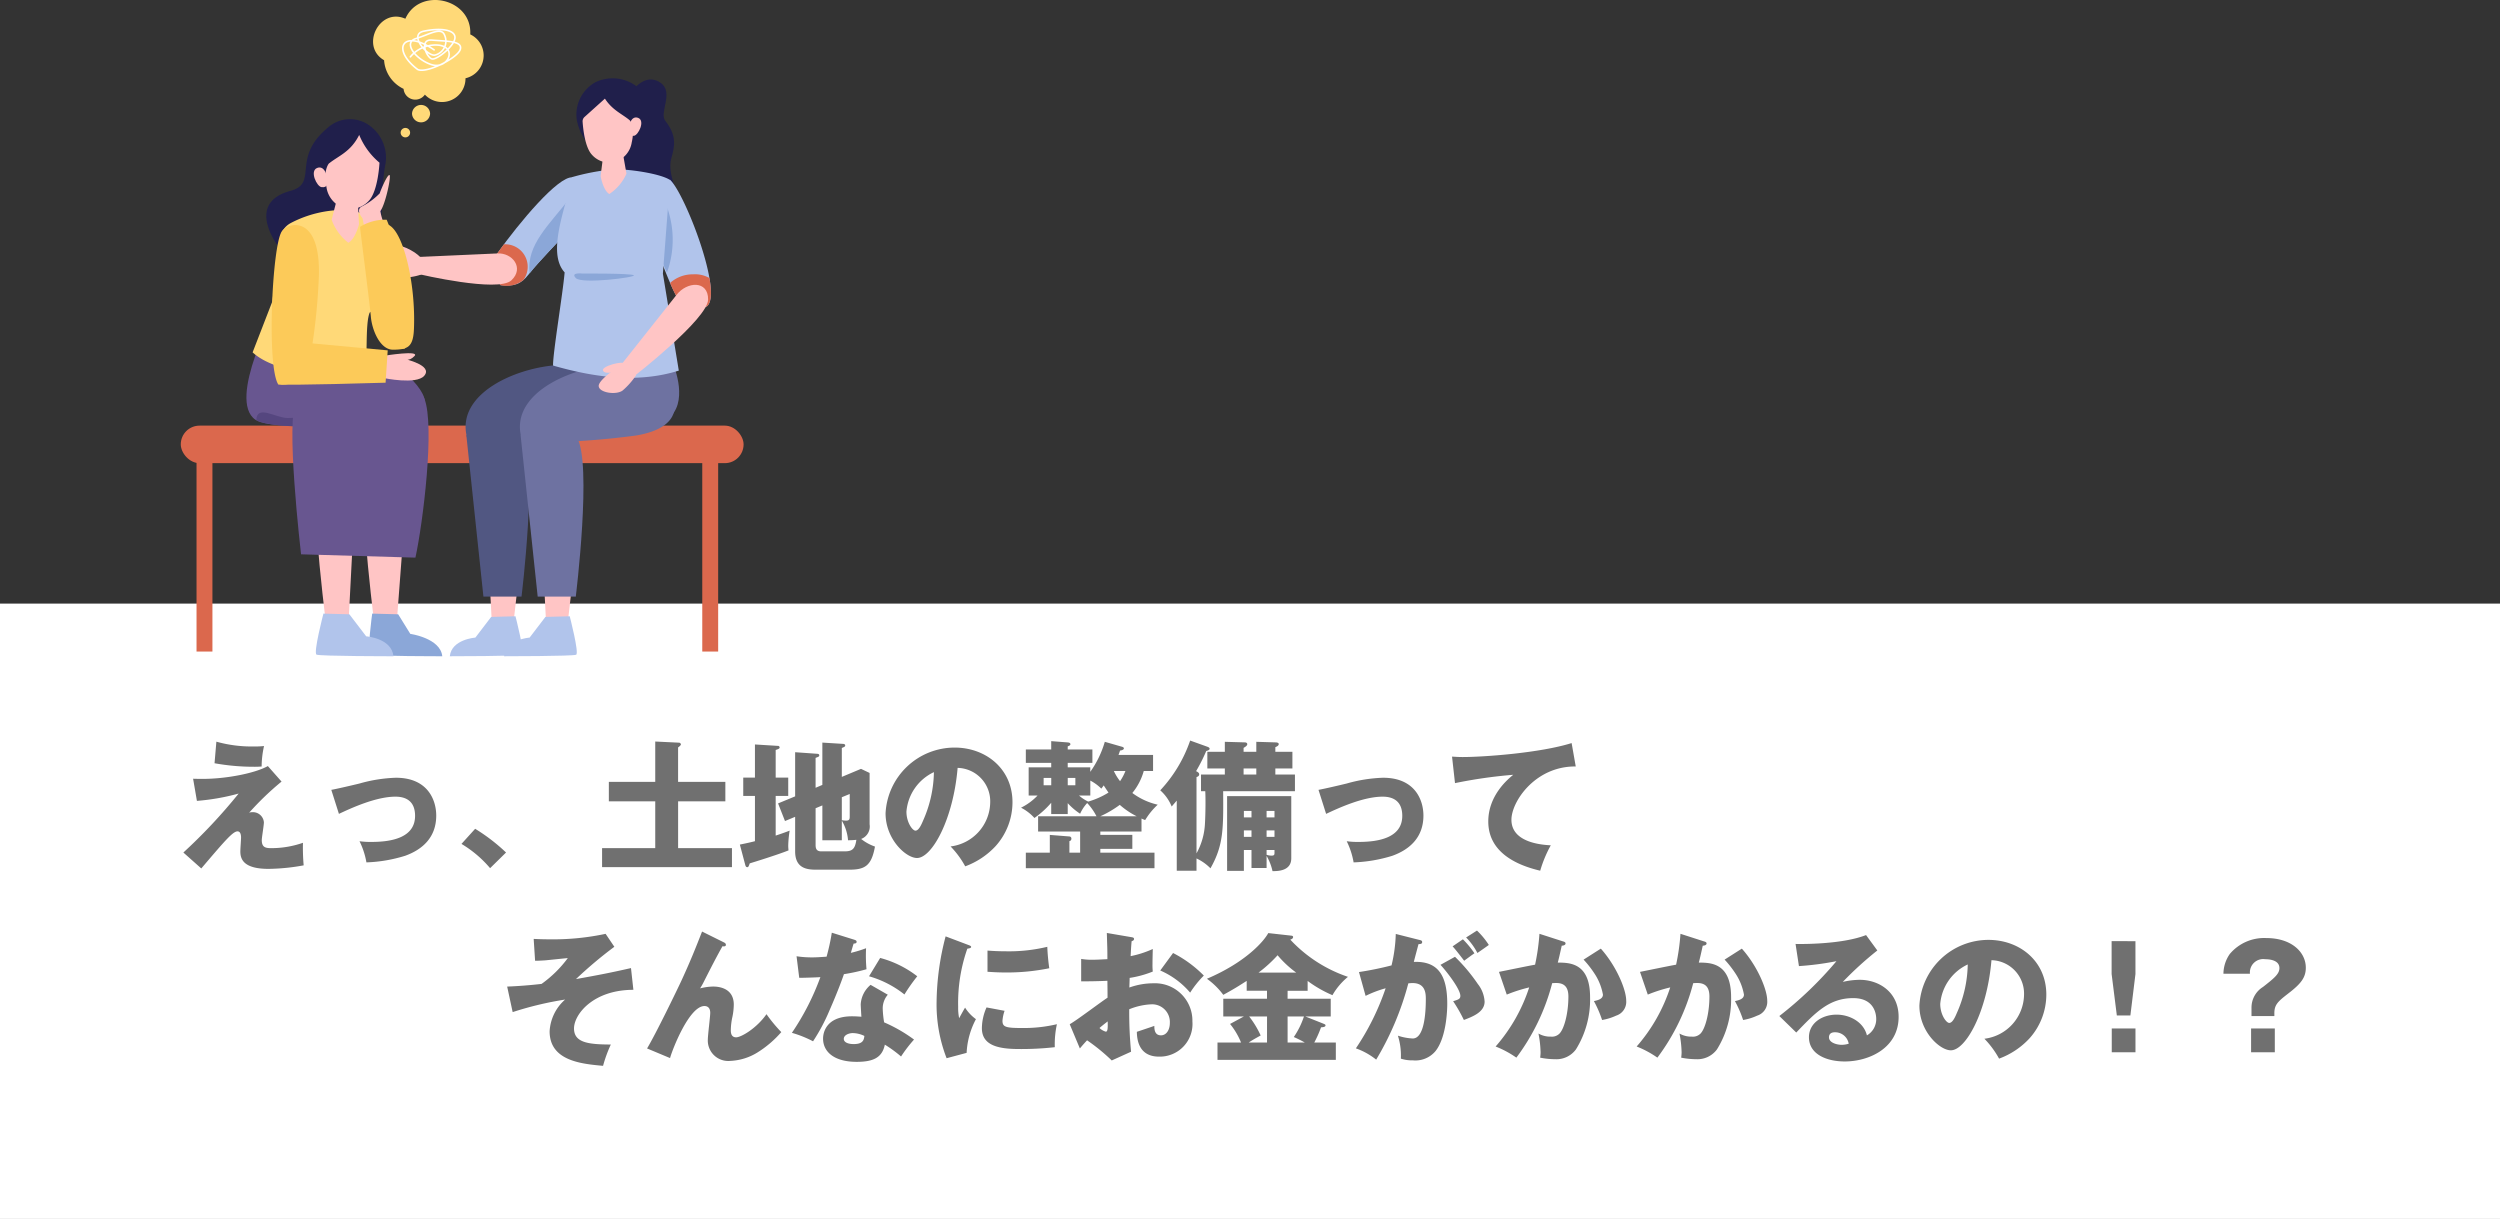 <svg xmlns="http://www.w3.org/2000/svg" width="390" height="190.158" viewBox="0 0 390 190.158">
  <rect x="0" y="0" width="390" height="190.158" fill="#333333" stroke="none"/>
  <g id="グループ_7813" data-name="グループ 7813" transform="translate(0 -10777.842)">
    <rect id="長方形_7" data-name="長方形 7" width="390" height="96" transform="translate(0 10872)" fill="#fff"/>
    <path id="パス_113694" data-name="パス 113694" d="M6.468-15.092a34.514,34.514,0,0,0,6.336.55c.44,0,.748-.022,1.012-.044a14.768,14.768,0,0,1,.374-3.19,12.711,12.711,0,0,1-1.562.066,20.311,20.311,0,0,1-5.874-.748Zm8.316.44c-1.98,1.122-6.512,2-10.12,2-.462,0-.814,0-1.54-.022l.594,3.454a34.91,34.91,0,0,0,6.512-1.144,84.674,84.674,0,0,1-8.624,9.2L4.4,1.32c3.564-4.18,4.906-5.786,5.654-5.786.55,0,.55.792.55.968,0,.308-.11,1.8-.11,2.156,0,1.188.462,2.728,4.4,2.728a31.712,31.712,0,0,0,5.478-.55,31.359,31.359,0,0,1-.11-3.52,14.877,14.877,0,0,1-4.994.836c-.88,0-1.43-.154-1.43-1.254,0-.4.33-2.332.33-2.772a1.721,1.721,0,0,0-1.8-1.584,1.223,1.223,0,0,0-.506.088,45.1,45.1,0,0,1,5.06-4.862ZM25.872-7.194c1.826-.858,5.742-2.684,8.822-2.684,1.54,0,3.058.616,3.058,2.992,0,3.388-3.608,4.07-6.82,4.07a12.693,12.693,0,0,1-1.848-.11,12.063,12.063,0,0,1,1.078,3.3A22.843,22.843,0,0,0,36.212-.66c2.684-.968,4.84-2.86,4.84-6.27,0-2.4-1.3-5.9-6.292-5.9a23.25,23.25,0,0,0-5.676.9c-1.166.286-3.542.836-4.4.99Zm26.07,6.028a28.6,28.6,0,0,0-4.818-3.7L44.99-2.508a17.733,17.733,0,0,1,4.466,3.784Zm26.84-11.022v-5.368c.154-.11.44-.33.44-.484a.326.326,0,0,0-.352-.264l-3.652-.176v6.292H67.98v3.036h7.238v7.3H66.924v2.97H87.186v-2.97h-8.4v-7.3h7.37v-3.036Zm21.45.924v-4.664c.462-.176.572-.2.572-.4,0-.22-.242-.242-.352-.242l-3.41-.242v6.886l-2.662,1.1,1.078,2.75,1.584-.66v5.39c0,2.662,1.848,2.86,3.3,2.86h5.082c2.442,0,3.52-.528,4.07-3.608a7.228,7.228,0,0,1-2.156-1.188,2.077,2.077,0,0,0,1.32-2.288v-8.008l-1.342-.638-2.992,1.254v-4.51c.418-.176.528-.22.528-.4s-.2-.242-.33-.242l-3.234-.2v6.6Zm1.056,2.75V-3.08h3.036V-6.138a7.007,7.007,0,0,1,.968,3.058,11.333,11.333,0,0,0,1.3-.066c-.2,1.386-.594,1.8-1.826,1.8h-3.652c-.88,0-.88-.638-.88-1.1V-8.074Zm4.268-1.782v3.454c0,.4,0,.7-.55.7a4.163,4.163,0,0,1-.682-.066V-9.79Zm-11.55-2.552V-17.16c.462-.154.616-.22.616-.4a.256.256,0,0,0-.286-.242l-3.564-.22v5.17H88.946v2.86h1.826v7.062c-.44.11-.946.242-2.354.528L89.254.748c.044.176.11.374.33.374.154,0,.22-.132.374-.594.66-.2,4.29-1.32,6.05-2.024-.022-.264-.044-.462-.044-.748a17.354,17.354,0,0,1,.22-2.332c-.7.264-1.3.484-2.178.77V-9.988h1.958v-2.86ZM123.574.99a12.178,12.178,0,0,0,4.774-3.19,10.247,10.247,0,0,0,2.6-6.8c0-5.258-4.2-8.536-9.02-8.536a10.8,10.8,0,0,0-10.78,10.252c0,4.07,3.19,6.974,4.906,6.974,2.332,0,5.654-6.006,6.336-14.058a5.213,5.213,0,0,1,5.082,5.39,7.031,7.031,0,0,1-6.182,6.864A14.266,14.266,0,0,1,123.574.99Zm-4.884-14.7A19.241,19.241,0,0,1,117-6.138c-.242.572-.66,1.562-1.188,1.562-.462,0-1.408-1.276-1.408-2.97A7.476,7.476,0,0,1,118.69-13.706Zm34.188-.176V-16.39h-5.39c.088-.242.154-.418.242-.682.374-.044.594-.176.594-.33,0-.176-.2-.242-.374-.286l-2.6-.748a15.625,15.625,0,0,1-2.266,4.686v-.7h-3.52v-.7h3.85v-2.09h-3.85v-.484c.176-.066.418-.154.418-.33,0-.22-.22-.264-.418-.286l-2.574-.2v1.3h-3.96v2.09h3.96v.7h-3.52v4.4h1.386a9.091,9.091,0,0,1-2.574,1.892,7.268,7.268,0,0,1,2.09,1.606,14.216,14.216,0,0,0,2.618-2.376v1.76h2.574V-8.866a9.976,9.976,0,0,0,1.936,1.65,6.285,6.285,0,0,1,1.1-1.672,8.991,8.991,0,0,1,1.452,2.068h-9.108v2.376H141.5v3.3h-1.672v-1.8a.364.364,0,0,0,.308-.374.32.32,0,0,0-.308-.352l-3.058-.242v2.772h-3.74v2.42H153.1v-2.42H144.65v-.594h4.994V-3.916H144.65v-.528h6.424V-6.468c.2.088.286.132.572.242a10.975,10.975,0,0,1,1.958-2.4,10.511,10.511,0,0,1-3.96-1.826,9.351,9.351,0,0,0,1.782-3.432ZM139.568-12.8h1.188v1.144h-1.188Zm-2.574,1.144h-1.188V-12.8h1.188Zm11.572-2.222a7.913,7.913,0,0,1-.836,1.584,7.981,7.981,0,0,1-.968-1.584ZM144.65-6.82A16.454,16.454,0,0,0,147.686-8.6a12.347,12.347,0,0,0,2.64,1.782Zm-1.562-3.234v-2.332a7.008,7.008,0,0,1,1.716,1.254c.176-.22.286-.374.374-.506.132.2.44.682.748,1.122a12.65,12.65,0,0,1-3.168,1.408,6.292,6.292,0,0,1-1.43-.946Zm25.146,8.492V1.254h2.354V-.638a8.17,8.17,0,0,1,.924,2.376c.748,0,2.926.022,2.926-2v-9.7h-10.01V1.694h2.618V-1.562Zm2.354-2.046V-4.62h1.232v1.012Zm-3.542,0V-4.62h1.188v1.012Zm0-3.036V-7.656h1.188v1.012Zm3.542,0V-7.656h1.232v1.012Zm1.232,5.082v.4c0,.308,0,.484-.484.484a2.61,2.61,0,0,1-.748-.132v-.748Zm-10.8-9.174c.066,1.034.044,3.454-.044,4.994a10.586,10.586,0,0,1-1.32,4.708v-11.9c.286-.088.418-.22.418-.44,0-.154-.11-.308-.484-.484a26.863,26.863,0,0,0,1.584-3.146c.176-.044.528-.132.528-.352,0-.132-.132-.22-.286-.286l-2.75-.99A21.647,21.647,0,0,1,154-10.868a6.748,6.748,0,0,1,1.782,2.53c.2-.242.4-.462.792-.924V1.672h3.08V-.242a7.488,7.488,0,0,1,2.178,1.54c2.046-3.608,2.024-6.16,1.98-12.034h11.2v-2.6h-3.058v-.946h2.662v-2.6h-2.662V-17.6c.264-.11.528-.242.528-.484,0-.22-.308-.264-.528-.264l-2.97-.088v1.562H167v-.616c.352-.2.572-.374.572-.572,0-.242-.242-.286-.418-.286l-3.08-.088v1.562h-2.728v2.6h2.728v.946h-3.718v2.6Zm7.964-3.542v.946H167v-.946Zm10.89,7.084c1.826-.858,5.742-2.684,8.822-2.684,1.54,0,3.058.616,3.058,2.992,0,3.388-3.608,4.07-6.82,4.07a12.693,12.693,0,0,1-1.848-.11,12.063,12.063,0,0,1,1.078,3.3,22.843,22.843,0,0,0,6.05-1.034c2.684-.968,4.84-2.86,4.84-6.27,0-2.4-1.3-5.9-6.292-5.9a23.25,23.25,0,0,0-5.676.9c-1.166.286-3.542.836-4.4.99Zm38.3-11.044c-4.994,1.562-13.772,2.178-17.006,2.178-.7,0-1.166-.044-1.65-.066l.462,4.136a74.609,74.609,0,0,1,9.086-1.3c-.858.7-3.894,3.234-3.894,7.282,0,4.73,4.246,6.776,8.1,7.678a19.321,19.321,0,0,1,1.65-3.96c-1.166-.066-6.138-.33-6.138-3.982,0-2.86,3.74-8.382,10.032-8.316Zm-146.74,35.1c-3.08.7-4.884,1.056-8.58,1.716a65.646,65.646,0,0,1,5.984-5.038L67.474,11.52a39.221,39.221,0,0,1-8.668.858c-1.166,0-2.024-.044-2.552-.066l.22,3.41c.44,0,.9-.022,1.584-.066.506-.044,2.97-.308,3.52-.352a18.264,18.264,0,0,1-4.092,4.026c-1.694.2-3.652.352-5.368.418l.858,3.982a52.338,52.338,0,0,1,8.184-1.958,7.1,7.1,0,0,0-2.42,4.95c0,4.576,4.862,5.082,8.338,5.39a20.917,20.917,0,0,1,1.21-3.322c-3.388-.022-5.742-.242-5.742-2.508,0-2.2,2.992-6.028,9.262-6.028Zm11.088-5.7c-1.034,2.662-1.914,4.84-3.3,7.832-.682,1.452-3.872,8.052-5.28,10.406l3.586,1.5c.352-1.32,2.992-8.118,5.368-8.118.462,0,.9.264.9,1.056,0,.594-.374,3.5-.374,4.158a3.19,3.19,0,0,0,3.52,3.344,8.726,8.726,0,0,0,4.2-1.3,16.31,16.31,0,0,0,3.74-3.19,23.646,23.646,0,0,1-2.31-2.794c-1.562,2.222-3.96,3.608-4.73,3.608-.682,0-.836-.528-.836-1.1a10.41,10.41,0,0,1,.264-2.156,9.909,9.909,0,0,0,.2-1.848c0-2.288-1.848-2.816-3.212-2.816a8.736,8.736,0,0,0-2.046.286c.176-.286.264-.418.484-.836,1.166-2.31,2.2-4.312,3.014-5.742.2.044.528.066.528-.22,0-.2-.154-.308-.352-.4Zm26.29,8.316a4.28,4.28,0,0,0-1.54,3.058c0,.176.088,1.76.11,1.914-.4-.022-.836-.066-1.452-.066-4.444,0-4.532,3.058-4.532,3.476,0,2.068,1.738,3.63,5.236,3.63,2.53,0,3.982-.616,4.4-2.684a19.629,19.629,0,0,1,2.53,1.848,21.939,21.939,0,0,1,2.024-2.64,23.508,23.508,0,0,0-4.664-2.684,15.613,15.613,0,0,1-.22-2.156,3.265,3.265,0,0,1,.792-2.156Zm-.968,7.964c-.066.55-.154,1.276-1.65,1.276-.924,0-1.562-.286-1.562-.814,0-.594.792-.9,1.408-.9A4.275,4.275,0,0,1,107.844,27.448ZM97.68,18.384c.682,0,2.794-.066,3.3-.11a39.448,39.448,0,0,1-4.444,8.69,17.513,17.513,0,0,1,3.3,1.32,29.3,29.3,0,0,0,2.574-4.84c1.188-2.706,1.936-4.73,2.244-5.632a29.113,29.113,0,0,0,3.52-.77,23.234,23.234,0,0,1-.066-3.278,18.836,18.836,0,0,1-2.376.726c.088-.286.374-1.3.44-1.452.11,0,.462,0,.462-.264,0-.176-.11-.264-.418-.352l-3.454-1.078a33.979,33.979,0,0,1-.814,3.74c-.946.066-1.606.11-2.244.11a15.744,15.744,0,0,1-2.442-.176Zm10.89-.242a15.769,15.769,0,0,1,5.522,2.838,28.325,28.325,0,0,1,2-2.838,16.261,16.261,0,0,0-5.786-2.86Zm11.946-6.226a41.736,41.736,0,0,0-1.408,10.208,23.19,23.19,0,0,0,1.562,8.8l3.124-.836a12.413,12.413,0,0,1,1.452-5.258,6.449,6.449,0,0,1-1.694-1.8c-.264.44-.792,1.408-.924,1.65a7.655,7.655,0,0,1-.154-1.76,25.552,25.552,0,0,1,1.43-9.086c.154-.022.594-.066.594-.264,0-.154-.176-.22-.594-.374Zm6.534,5.522c.7.044,1.562.11,2.86.11a32.759,32.759,0,0,0,6.776-.66,33.114,33.114,0,0,1-.308-3.344,25.529,25.529,0,0,1-6.468.7c-1.32,0-2.2-.066-2.86-.11ZM126.9,23a8.15,8.15,0,0,0-.726,3.234c0,2.684,2.53,3.256,5.808,3.256a46.688,46.688,0,0,0,5.566-.286,14.621,14.621,0,0,1,.33-3.586,22.4,22.4,0,0,1-5.434.594c-2.53,0-3.058-.154-3.058-1.122a5.975,5.975,0,0,1,.33-1.562Zm18.766-11.616c.066,2.2.088,2.442.088,4.092-.264,0-1.5.088-2.354.088a9.3,9.3,0,0,1-1.738-.132v3.5c1.254,0,2.794-.022,4.092-.088.022,1.694.022,1.87.022,2.64-.88.55-4.884,3.586-5.9,4.136l1.584,3.784c.308-.374.572-.682,1.122-1.276a29.962,29.962,0,0,1,3.85,3.146l3.014-1.364a65.329,65.329,0,0,1-.286-6.622,10.3,10.3,0,0,1,3.41-.77,2.765,2.765,0,0,1,2.926,2.9c0,1.1-.55,1.936-1.386,1.936-1.034,0-1.034-1.034-1.034-1.474-.286.11-2.266.77-2.728.924.022.924.132,3.872,3.454,3.872a5.1,5.1,0,0,0,5.214-5.478,5.835,5.835,0,0,0-6.094-5.962,11.076,11.076,0,0,0-3.74.66c0-.2.044-1.254.044-1.5a16.214,16.214,0,0,0,3.608-.99,9.4,9.4,0,0,1-.044-1.188c0-.506.022-1.518.044-2.332A15.843,15.843,0,0,1,149.38,15c.044-.9.088-1.672.154-2.332.132-.044.374-.11.374-.352,0-.2-.176-.242-.462-.286Zm.132,13.794c.022.836.044,1.606-.286,1.606a2.383,2.383,0,0,1-.99-.572C145.068,25.732,145.53,25.4,145.794,25.182ZM154,17.24a12.8,12.8,0,0,1,4.664,3.454,15.528,15.528,0,0,1,2.134-2.662,18.729,18.729,0,0,0-4.8-3.52Zm19.866,3.168h3.124v-1.54a18.933,18.933,0,0,0,3.872,2.222,10.344,10.344,0,0,1,2.42-2.86,21.858,21.858,0,0,1-9-5.808c.22-.066.44-.176.44-.4,0-.176-.154-.2-.286-.22l-3.586-.4c-.66,1.232-3.432,4.51-9.57,7.128a11.448,11.448,0,0,1,2.552,2.508c1.8-.99,2.2-1.254,3.652-2.178v1.54h3.168V21.64h-6.82v2.772h3.212l-2.156,1.166a11.321,11.321,0,0,1,1.716,2.9h-3.674v2.706H181.39V28.482h-3.366a17.371,17.371,0,0,0,1.056-2.376c.352-.022.7-.066.7-.308,0-.132-.132-.176-.33-.264l-2.816-1.122h3.96V21.64h-6.732Zm0,4h2.552a12.769,12.769,0,0,1-1.584,3.212,17,17,0,0,1,1.716.858h-2.684Zm-3.212,4.07h-2.86c.528-.352.946-.594,1.87-1.1a14.471,14.471,0,0,0-1.8-2.97h2.794Zm-1.32-10.912a20.741,20.741,0,0,0,2.97-2.706,16.33,16.33,0,0,0,2.9,2.706Zm21.406-6.028a23.372,23.372,0,0,1-.66,4.906A50.435,50.435,0,0,1,185,17.482l1.034,3.718a17.525,17.525,0,0,1,3.124-1.188,39.208,39.208,0,0,1-4.642,9.372,10.838,10.838,0,0,1,3.168,1.76,45.737,45.737,0,0,0,5.016-11.9c.22-.022.44-.044.66-.044,2,0,2.068,1.606,2.068,2.486,0,2.2-.242,6.16-2.046,6.16a8.6,8.6,0,0,1-2.31-.44,10.32,10.32,0,0,1,.462,3.586,5.726,5.726,0,0,0,1.87.264,4.076,4.076,0,0,0,3.542-1.452c1.826-2.31,1.826-7.018,1.826-7.37,0-4.268-1.32-6.688-5.214-6.534.11-.484.616-2.332.726-2.772.286-.022.572-.022.572-.308,0-.242-.132-.286-.528-.374Zm8.866,1.936c.484.506,1.584,1.958,1.8,2.244.99-.726,1.1-.814,1.606-1.166a14.3,14.3,0,0,0-1.8-2.178Zm-1.892,2.882c.946,1.012,3.1,3.784,3.1,4.84,0,.484-.286.572-1.122.836a23.6,23.6,0,0,1,1.672,2.926c1.32-.506,3.234-1.21,3.234-2.86a4.874,4.874,0,0,0-1.056-2.75,27.236,27.236,0,0,0-3.564-4.246Zm4-4.268a9.805,9.805,0,0,1,1.76,2.42c.506-.352,1.3-.9,1.782-1.254a12.236,12.236,0,0,0-1.848-2.244Zm11.44-.572a33.68,33.68,0,0,1-.682,4.818c-.814.132-4.73.946-5.632,1.122L208.054,21a23.457,23.457,0,0,1,3.5-1.122,26.32,26.32,0,0,1-5.236,9.218,15.562,15.562,0,0,1,3.234,1.738,33.22,33.22,0,0,0,5.588-11.616c.946-.066,2.53-.2,2.53,2.068,0,2.728-.7,5.192-1.452,5.852a1.662,1.662,0,0,1-1.3.418A3.663,3.663,0,0,1,213,27.074a16.7,16.7,0,0,1,.33,2.948,6.733,6.733,0,0,1-.066.814,11.816,11.816,0,0,0,2.332.242,3.773,3.773,0,0,0,3.256-1.54,14.727,14.727,0,0,0,2.2-8.14c0-5.324-3.146-5.39-5.038-5.39.154-.572.286-1.144.616-2.64.132,0,.594-.044.594-.352,0-.2-.2-.264-.44-.33Zm6.886,4.026a16.147,16.147,0,0,1,1.87,2.442A8.73,8.73,0,0,1,223.058,21c0,.7-.814.88-1.408,1.012a17.682,17.682,0,0,1,1.276,2.948,8.556,8.556,0,0,0,2.2-.682,2.253,2.253,0,0,0,1.562-2.332c0-1.738-1.54-5.412-3.96-8.118Zm15.114-4.026a33.68,33.68,0,0,1-.682,4.818c-.814.132-4.73.946-5.632,1.122L230.054,21a23.457,23.457,0,0,1,3.5-1.122,26.32,26.32,0,0,1-5.236,9.218,15.562,15.562,0,0,1,3.234,1.738,33.22,33.22,0,0,0,5.588-11.616c.946-.066,2.53-.2,2.53,2.068,0,2.728-.7,5.192-1.452,5.852a1.662,1.662,0,0,1-1.3.418A3.663,3.663,0,0,1,235,27.074a16.7,16.7,0,0,1,.33,2.948,6.733,6.733,0,0,1-.066.814,11.816,11.816,0,0,0,2.332.242,3.773,3.773,0,0,0,3.256-1.54,14.727,14.727,0,0,0,2.2-8.14c0-5.324-3.146-5.39-5.038-5.39.154-.572.286-1.144.616-2.64.132,0,.594-.044.594-.352,0-.2-.2-.264-.44-.33Zm6.886,4.026a16.147,16.147,0,0,1,1.87,2.442A8.73,8.73,0,0,1,245.058,21c0,.7-.814.88-1.408,1.012a17.682,17.682,0,0,1,1.276,2.948,8.556,8.556,0,0,0,2.2-.682,2.253,2.253,0,0,0,1.562-2.332c0-1.738-1.54-5.412-3.96-8.118Zm22.066-3.828c-3.784,1.474-10.142,1.408-11,1.386l.528,3.454a45.594,45.594,0,0,0,5.852-.77,58.271,58.271,0,0,1-8.91,8.558l2.64,2.574c3.058-3.19,5.17-5.368,8.888-5.368,3.41,0,3.586,2.684,3.586,3.212a2.909,2.909,0,0,1-1.452,2.6c-.506-2.068-2.662-3.234-4.73-3.234-2.288,0-4.312,1.342-4.312,3.52,0,2.662,2.75,3.784,5.588,3.784,3.806,0,8.4-2.112,8.4-6.952,0-3.894-3.08-5.786-6.072-5.786a11.938,11.938,0,0,0-2.64.33,54.165,54.165,0,0,1,5.39-4.906ZM261.4,28.658a3.645,3.645,0,0,1-1.1.176c-.748,0-1.98-.33-1.98-1.166,0-.374.176-.792.924-.792A2.16,2.16,0,0,1,261.4,28.658Zm23.452,2.332a12.178,12.178,0,0,0,4.774-3.19,10.247,10.247,0,0,0,2.6-6.8c0-5.258-4.2-8.536-9.02-8.536a10.8,10.8,0,0,0-10.78,10.252c0,4.07,3.19,6.974,4.906,6.974,2.332,0,5.654-6.006,6.336-14.058a5.213,5.213,0,0,1,5.082,5.39,7.031,7.031,0,0,1-6.182,6.864A14.266,14.266,0,0,1,284.856,30.99Zm-4.884-14.7a19.241,19.241,0,0,1-1.694,7.568c-.242.572-.66,1.562-1.188,1.562-.462,0-1.408-1.276-1.408-2.97A7.476,7.476,0,0,1,279.972,16.294ZM302.434,30h3.7V26.282h-3.7Zm-.022-17.336V17.79l.814,6.468h2.112l.792-6.468V12.664ZM324.17,30h3.7V26.282h-3.7Zm3.63-5.654v-.44c0-1.32.55-1.826,2.112-3.036,2.046-1.562,2.794-2.53,2.794-4.07,0-2.42-2.222-4.62-6.16-4.62a7.007,7.007,0,0,0-5.7,2.486,5.454,5.454,0,0,0-.99,3.08h4.136a2.081,2.081,0,0,1,2.376-2.266c.55,0,2.222.088,2.222,1.386,0,.924-.858,1.606-2.574,2.948a3.784,3.784,0,0,0-1.782,3.234v1.3Z" transform="translate(27 10912)" fill="#707070"/>
    <g id="_レイヤー_1-2" transform="translate(28.2 10777.842)">
      <path id="パス_362" data-name="パス 362" d="M132.26,24.845s1.81-2.114,3.887-.6-.3,4.63.7,5.912c1.816,2.3,1.486,3.935.926,5.886-.612,2.124.957,5.426.957,5.426l-7.341-2.014s-3.683-5.97-2.757-11.061c.283-1.543,3.626-3.542,3.626-3.542Z" transform="translate(-61.26 -11.302)" fill="#201f4b"/>
      <path id="パス_363" data-name="パス 363" d="M140.67,107.951s2.543,6.048-1.031,8.455-5.839-9.486-5.839-9.486Z" transform="translate(-63.794 -50.981)" fill="#6e72a1"/>
      <path id="パス_364" data-name="パス 364" d="M65.8,76.166c-.094-.058-5.169-1.271-6.231.131-.722.952,2.129,2.951,3.312,3.071a9.32,9.32,0,0,0,3.014-.492L65.8,76.16Z" transform="translate(-28.345 -36.059)" fill="#ffc5c5"/>
      <rect id="長方形_37" data-name="長方形 37" width="87.8" height="5.855" rx="2.927" transform="translate(87.8 72.253) rotate(180)" fill="#db684d"/>
      <path id="パス_365" data-name="パス 365" d="M143.21,53.61c2.328,2.156,8.261,17.533,5.776,19.715a3.339,3.339,0,0,1-4.364-.821c-1.12-1.638-3.05-6.917-4.2-9.91A9.856,9.856,0,0,1,143.21,53.61Z" transform="translate(-66.879 -25.563)" fill="#b1c4eb"/>
      <path id="パス_366" data-name="パス 366" d="M145.9,83.126a19.076,19.076,0,0,0,1.407,2.81,3.339,3.339,0,0,0,4.364.821c.7-.612.732-2.271.366-4.39a4.5,4.5,0,0,0-2.564-.581,5.237,5.237,0,0,0-3.574,1.345Z" transform="translate(-69.564 -38.99)" fill="#db684d"/>
      <path id="パス_367" data-name="パス 367" d="M141.816,57.65a12.406,12.406,0,0,0-1.345,6.87c.7,1.816,1.517,3.814,2.307,5.478A15.062,15.062,0,0,0,141.816,57.65Z" transform="translate(-66.929 -27.489)" fill="#8ba7d8"/>
      <path id="パス_368" data-name="パス 368" d="M90.11,131.982c0,1.277,1.355,27.223,1.355,27.223l3.39.508c1.308-10.878,2.15-21.452,1.423-28.672Z" transform="translate(-42.963 -62.481)" fill="#ffc5c5"/>
      <path id="パス_369" data-name="パス 369" d="M86.661,183.859,84.2,187.082s-3.715.262-3.987,2.909c0,0,10.742,0,11.244-.235s-1-6-1-6l-3.793.1Z" transform="translate(-38.243 -87.617)" fill="#b1c4eb"/>
      <path id="パス_370" data-name="パス 370" d="M85.4,120.892a122.261,122.261,0,0,0,17.627-1.083c8.016-1.318,7.236-6.4,2.328-9.894S81.738,111.244,85.4,120.892Z" transform="translate(-40.493 -51.867)" fill="#515782"/>
      <path id="パス_371" data-name="パス 371" d="M85.145,128.473l2.663,25.151h5.944s2.579-20.97.167-24.826-8.779-.324-8.779-.324Z" transform="translate(-40.594 -60.553)" fill="#515782"/>
      <path id="パス_372" data-name="パス 372" d="M106.29,131.982c0,1.277,1.355,27.223,1.355,27.223l3.39.508c1.308-10.878,2.15-21.452,1.423-28.672Z" transform="translate(-50.678 -62.481)" fill="#ffc5c5"/>
      <path id="パス_373" data-name="パス 373" d="M102.841,183.859l-2.464,3.223s-3.715.262-3.987,2.909c0,0,10.742,0,11.244-.235s-1-6-1-6l-3.793.1Z" transform="translate(-45.958 -87.617)" fill="#b1c4eb"/>
      <path id="パス_374" data-name="パス 374" d="M101.59,120.892a122.26,122.26,0,0,0,17.627-1.083c8.016-1.318,7.236-6.4,2.328-9.894S97.928,111.244,101.59,120.892Z" transform="translate(-48.212 -51.867)" fill="#6e72a1"/>
      <path id="パス_375" data-name="パス 375" d="M101.325,128.473l2.663,25.151h5.944s2.579-20.97.167-24.826-8.779-.324-8.779-.324Z" transform="translate(-48.308 -60.553)" fill="#6e72a1"/>
      <rect id="長方形_38" data-name="長方形 38" width="2.48" height="32.24" transform="translate(4.939 101.642) rotate(180)" fill="#db684d"/>
      <rect id="長方形_39" data-name="長方形 39" width="2.48" height="32.24" transform="translate(83.834 101.642) rotate(180)" fill="#db684d"/>
      <path id="パス_376" data-name="パス 376" d="M127.223,24.491a6.206,6.206,0,0,0-6.242-.539,5.77,5.77,0,0,0-2.946,5.787c.926,5.138,5.447,6.3,7.105,5.865C130.132,34.28,130.1,26.542,127.223,24.491Z" transform="translate(-56.27 -11.136)" fill="#201f4b"/>
      <path id="パス_377" data-name="パス 377" d="M104.052,61.991c-.146.262-3.914,4.076-5.431,6.033-1.214,1.559-2.286,1.9-4.385,1.68-.031-.021-.3-.424-.335-.445-1.261-.984-1.015-3.145-.178-4.51,3.443-4.824,9.491-12.07,11.741-11.872.957.084.22,6.252-1.418,9.12Z" transform="translate(-44.354 -25.212)" fill="#b1c4eb"/>
      <path id="パス_378" data-name="パス 378" d="M94.768,72.842c-.366.487-.712.963-1.036,1.418-.837,1.366-1.088,3.526.178,4.51.031.021.3.424.335.445a4.228,4.228,0,0,0,3.553-.8,3.507,3.507,0,0,0-3.024-5.577Z" transform="translate(-44.357 -34.724)" fill="#db684d"/>
      <path id="パス_379" data-name="パス 379" d="M110.42,58.63c-.612,2.506-.419,4.6-1.418,6.352-.141.251-3.537,3.7-5.039,5.6-.518-4.473,2.993-7.456,6.462-11.95Z" transform="translate(-49.544 -27.957)" fill="#8ba7d8"/>
      <path id="パス_380" data-name="パス 380" d="M129.249,52.147c-1.632-1.052-6.823-1.763-8.921-1.648a34.89,34.89,0,0,0-6.388,1.214c-.937,4.793-3.971,11.72-1.135,14.854C112.563,69.6,110.952,79.249,111,81.1c6.776,1.952,13.389,2.736,19.615.79l-2.48-15.126,1.114-14.613Z" transform="translate(-52.923 -24.074)" fill="#b1c4eb"/>
      <path id="パス_381" data-name="パス 381" d="M127.112,32.748c.262.22.848,1.428.361,3.485a3.769,3.769,0,0,1-2.752,3.082,3.625,3.625,0,0,1-3.469-1.162c-1.073-1.162-1.366-4.018-1.444-5.138a.91.91,0,0,1,.3-.743l3.181-2.862C124.443,31.2,125.929,31.775,127.112,32.748Z" transform="translate(-57.122 -14.025)" fill="#ffc5c5"/>
      <path id="パス_382" data-name="パス 382" d="M128.743,46.678c-.335-.094-3.186.031-3.186.031l-.377,3.008s.387,2.218,1.355,2.794a7.413,7.413,0,0,0,2.679-3.176Z" transform="translate(-59.684 -22.242)" fill="#ffc5c5"/>
      <path id="パス_383" data-name="パス 383" d="M133.51,36.856c-.01-.539.419-2.218,1.523-1.758s-.005,2.715-.691,2.789c-.905.089-.821-.487-.832-1.025Z" transform="translate(-63.656 -16.699)" fill="#ffc5c5"/>
      <path id="パス_384" data-name="パス 384" d="M139.809,86.51c-.152.2-8.769,11.061-8.769,11.061l2.182,1.6s11.495-8.936,11.521-11.955S141.441,84.386,139.809,86.51Z" transform="translate(-62.478 -40.496)" fill="#ffc5c5"/>
      <path id="パス_385" data-name="パス 385" d="M83.185,75.565c-.22.016-12.275.549-12.275.549l.1,2.689s12.316,2.9,14.378.957S85.513,75.423,83.185,75.565Z" transform="translate(-33.809 -36.028)" fill="#ffc5c5"/>
      <path id="パス_386" data-name="パス 386" d="M128.243,109.417c-.1.021-2.009.7-2.365-.016s3.359-1.627,3.244-1.062-.884,1.078-.884,1.078Z" transform="translate(-60.006 -51.573)" fill="#ffc5c5"/>
      <path id="パス_387" data-name="パス 387" d="M128.277,108.615c-.11.026-3.71,2.344-3.668,3.39s2.7,1.449,3.72.712a11.442,11.442,0,0,0,2.14-2.438l-2.187-1.669Z" transform="translate(-59.412 -51.787)" fill="#ffc5c5"/>
      <path id="パス_388" data-name="パス 388" d="M66.851,75.446S65.109,74.065,65.13,73.5s3.71,1.318,3.265,1.92S66.851,75.446,66.851,75.446Z" transform="translate(-31.053 -34.999)" fill="#ffc5c5"/>
      <path id="パス_389" data-name="パス 389" d="M27.641,55.791c-1.214-1.622-4.9-7.309,1.627-9.072,4.442-1.2.058-5.039,5.792-9.821a5.165,5.165,0,0,1,6.006-.712,6.161,6.161,0,0,1,3.045,6.226c-1.078,5.468.267,10.443-2.192,10.014C38.629,51.851,27.641,55.8,27.641,55.8Z" transform="translate(-12.159 -16.945)" fill="#201f4b"/>
      <path id="パス_390" data-name="パス 390" d="M61.667,127.988c0,1.36-2.1,28.756-2.1,28.756l-3.615.539c-1.392-11.61-2.3-22.9-1.523-30.6Z" transform="translate(-25.816 -60.402)" fill="#ffc5c5"/>
      <path id="パス_391" data-name="パス 391" d="M60.689,183.06l1.894,3.056s4.7.659,4.986,3.49c0,0-10.694,0-11.233-.251s.3-6.4.3-6.4Z" transform="translate(-26.774 -87.231)" fill="#8ba7d8"/>
      <path id="パス_392" data-name="パス 392" d="M46.608,127.685c0,1.36-1.449,29.059-1.449,29.059l-3.615.539c-1.392-11.61-2.3-22.9-1.523-30.6Z" transform="translate(-18.946 -60.402)" fill="#ffc5c5"/>
      <path id="パス_393" data-name="パス 393" d="M45.5,183.06l2.627,3.438s3.966.277,4.254,3.108c0,0-11.464,0-12-.251s1.073-6.4,1.073-6.4Z" transform="translate(-19.2 -87.231)" fill="#b1c4eb"/>
      <path id="パス_394" data-name="パス 394" d="M57.735,76.512c-.016.319.6,3.422.832,6.054.183,2.1,1.287,4,3.39,3.846a.934.934,0,0,0,.12-.01c1.706-.152,1.805-1.978,1.842-3.689.167-7.006-1.742-14.435-3.872-15.566-.905-.481-2.124,5.844-2.318,9.365Z" transform="translate(-27.525 -32.005)" fill="#fcca59"/>
      <path id="パス_395" data-name="パス 395" d="M40.411,98.723c.869.853,7.566,5.264,6.974,8.22s-23.231,4.447-26.4,2.3c-4.521-3.061,3.265-17.475,3.265-17.475l10.773,6.059,5.389.895Z" transform="translate(-9.332 -43.758)" fill="#685690"/>
      <path id="パス_396" data-name="パス 396" d="M27.386,123.843c1.952.042,3.024-.816,3.9,1.381-4.123-.026-7.581-.356-8.774-1.041C22.609,121.693,25.435,123.8,27.386,123.843Z" transform="translate(-10.733 -58.633)" fill="#55467f"/>
      <path id="パス_397" data-name="パス 397" d="M25.731,66.974a3.1,3.1,0,0,1,1.617-2.354,17.77,17.77,0,0,1,9.083-2.035,19.659,19.659,0,0,1,6.31,2.375c-.262,5.206.685,11.1-3.056,13.614-.753,1.81-.251,7.5-.774,9.4-7.058.785-14.32-.283-17.491-3.192L24.5,76.832l1.24-9.857Z" transform="translate(-10.213 -29.813)" fill="#ffd978"/>
      <path id="パス_398" data-name="パス 398" d="M43.717,44.635c-.283.225-.926,1.512-.445,3.715a4.018,4.018,0,0,0,2.888,3.338,3.874,3.874,0,0,0,3.725-1.177c1.465-1.538,1.664-5.949,1.664-5.949a11.1,11.1,0,0,1-3.165-4.332c-1.313,2.642-3.2,3.244-4.662,4.416Z" transform="translate(-20.549 -19.184)" fill="#ffc5c5"/>
      <path id="パス_399" data-name="パス 399" d="M45.7,60.161c.366-.073,3.39.288,3.39.288l.162,3.233s-.591,2.334-1.669,2.867a7.892,7.892,0,0,1-2.6-3.594Z" transform="translate(-21.446 -28.682)" fill="#ffc5c5"/>
      <path id="パス_400" data-name="パス 400" d="M41.778,51.914c.021-.576-.408-2.375-1.6-1.9s-.042,2.9.691,2.988c.963.11.884-.508.91-1.083Z" transform="translate(-18.913 -23.809)" fill="#ffc5c5"/>
      <path id="パス_401" data-name="パス 401" d="M53.875,116.831c1.659,4.254-.22,19.4-1.4,24.805l-17.841-.518s-2.543-21.75-.659-23.749,18.239-4.793,19.9-.539Z" transform="translate(-15.869 -54.645)" fill="#685690"/>
      <path id="パス_402" data-name="パス 402" d="M28.676,68.11c-1.507,2.245-2.37,21.106-.534,23.879a4.443,4.443,0,0,0,4.787-3.181,93.728,93.728,0,0,0,1.491-12.719c.68-10.71-4.714-9.522-5.75-7.984Z" transform="translate(-12.923 -32)" fill="#fcca59"/>
      <path id="パス_403" data-name="パス 403" d="M60.758,105.692s5.483-.879,4.583.068-1.591.445-1.591.445,4.562.994,3.1,2.647c-1.245,1.413-6.284.345-6.284.345l.188-3.511Z" transform="translate(-28.879 -50.218)" fill="#ffc5c5"/>
      <path id="パス_404" data-name="パス 404" d="M31.352,101.81,46.468,103.2l-.33,5.044s-16.005.481-16.345.256,1.559-6.687,1.559-6.687Z" transform="translate(-14.185 -48.544)" fill="#fcca59"/>
      <path id="パス_405" data-name="パス 405" d="M53.958,60.257s-.136-.717-.272-1.345c-.644-.738-.748-1.5-.131-1.8A10.752,10.752,0,0,0,56.38,55.04c.026-.2,1.146-2.92,1.512-2.851.319.063-.586,4.484-1.413,5.625a7.733,7.733,0,0,0,.471,1.727l-2.993.712Z" transform="translate(-25.338 -24.885)" fill="#ffc5c5"/>
      <path id="パス_406" data-name="パス 406" d="M53.46,66.621c-.016.319,1.449,11.406,1.685,14.038.183,2.1,1.486,5.274,3.589,5.122a7.535,7.535,0,0,0,1.748-.188c1.12-8.277-1.674-17.256-2.872-20.081A7.408,7.408,0,0,0,53.46,66.621Z" transform="translate(-25.489 -31.234)" fill="#fcca59"/>
      <path id="パス_407" data-name="パス 407" d="M118.577,81.539s7.634-.047,8.042.272-8.089,1.4-9.036.45S118.577,81.539,118.577,81.539Z" transform="translate(-55.938 -38.868)" fill="#8ba7d8"/>
      <path id="パス_408" data-name="パス 408" d="M74.591,8.662A3.64,3.64,0,0,0,72.5,5.371c.309-5.6-7.9-7.466-10.124-2.443-4.034-1.805-7.1,4.3-3.317,6.472A5.332,5.332,0,0,0,62.1,13.867a1.829,1.829,0,0,0,3.322.9,3.666,3.666,0,0,0,6.336-2.553,3.647,3.647,0,0,0,2.831-3.553Z" transform="translate(-27.34 -0.005)" fill="#ffd978"/>
      <path id="パス_409" data-name="パス 409" d="M67.385,13.066a5.092,5.092,0,0,1,4.583-1.8c2.778.5,1.188,3.751-1.209,3.04s-4.651-3.437-2.5-4.092,3.987-1.915,4.489-.466a2.239,2.239,0,0,1-1.57,3.056C69.975,12.93,67.1,9.6,69.426,9.079s4.8-.351,4.913.884-2.569,3.4-3.458,3.443-2.266-3.15-.126-2.951,4.845.078,4.416,1.455-5.389,3.846-6.671,3.113c-4.18-3.207-2.25-6.394,2.59-3.04" transform="translate(-31.566 -4.2)" fill="none" stroke="#fff" stroke-linecap="round" stroke-linejoin="round" stroke-width="0.25"/>
      <path id="パス_410" data-name="パス 410" d="M71.77,32.638a1.411,1.411,0,0,1-2.82,0A1.411,1.411,0,0,1,71.77,32.638Z" transform="translate(-32.874 -14.909)" fill="#ffd978"/>
      <path id="パス_411" data-name="パス 411" d="M66.642,39.532a.737.737,0,0,1-.67-1.313A.737.737,0,0,1,66.642,39.532Z" transform="translate(-31.267 -18.182)" fill="#ffd978"/>
    </g>
  </g>
</svg>
